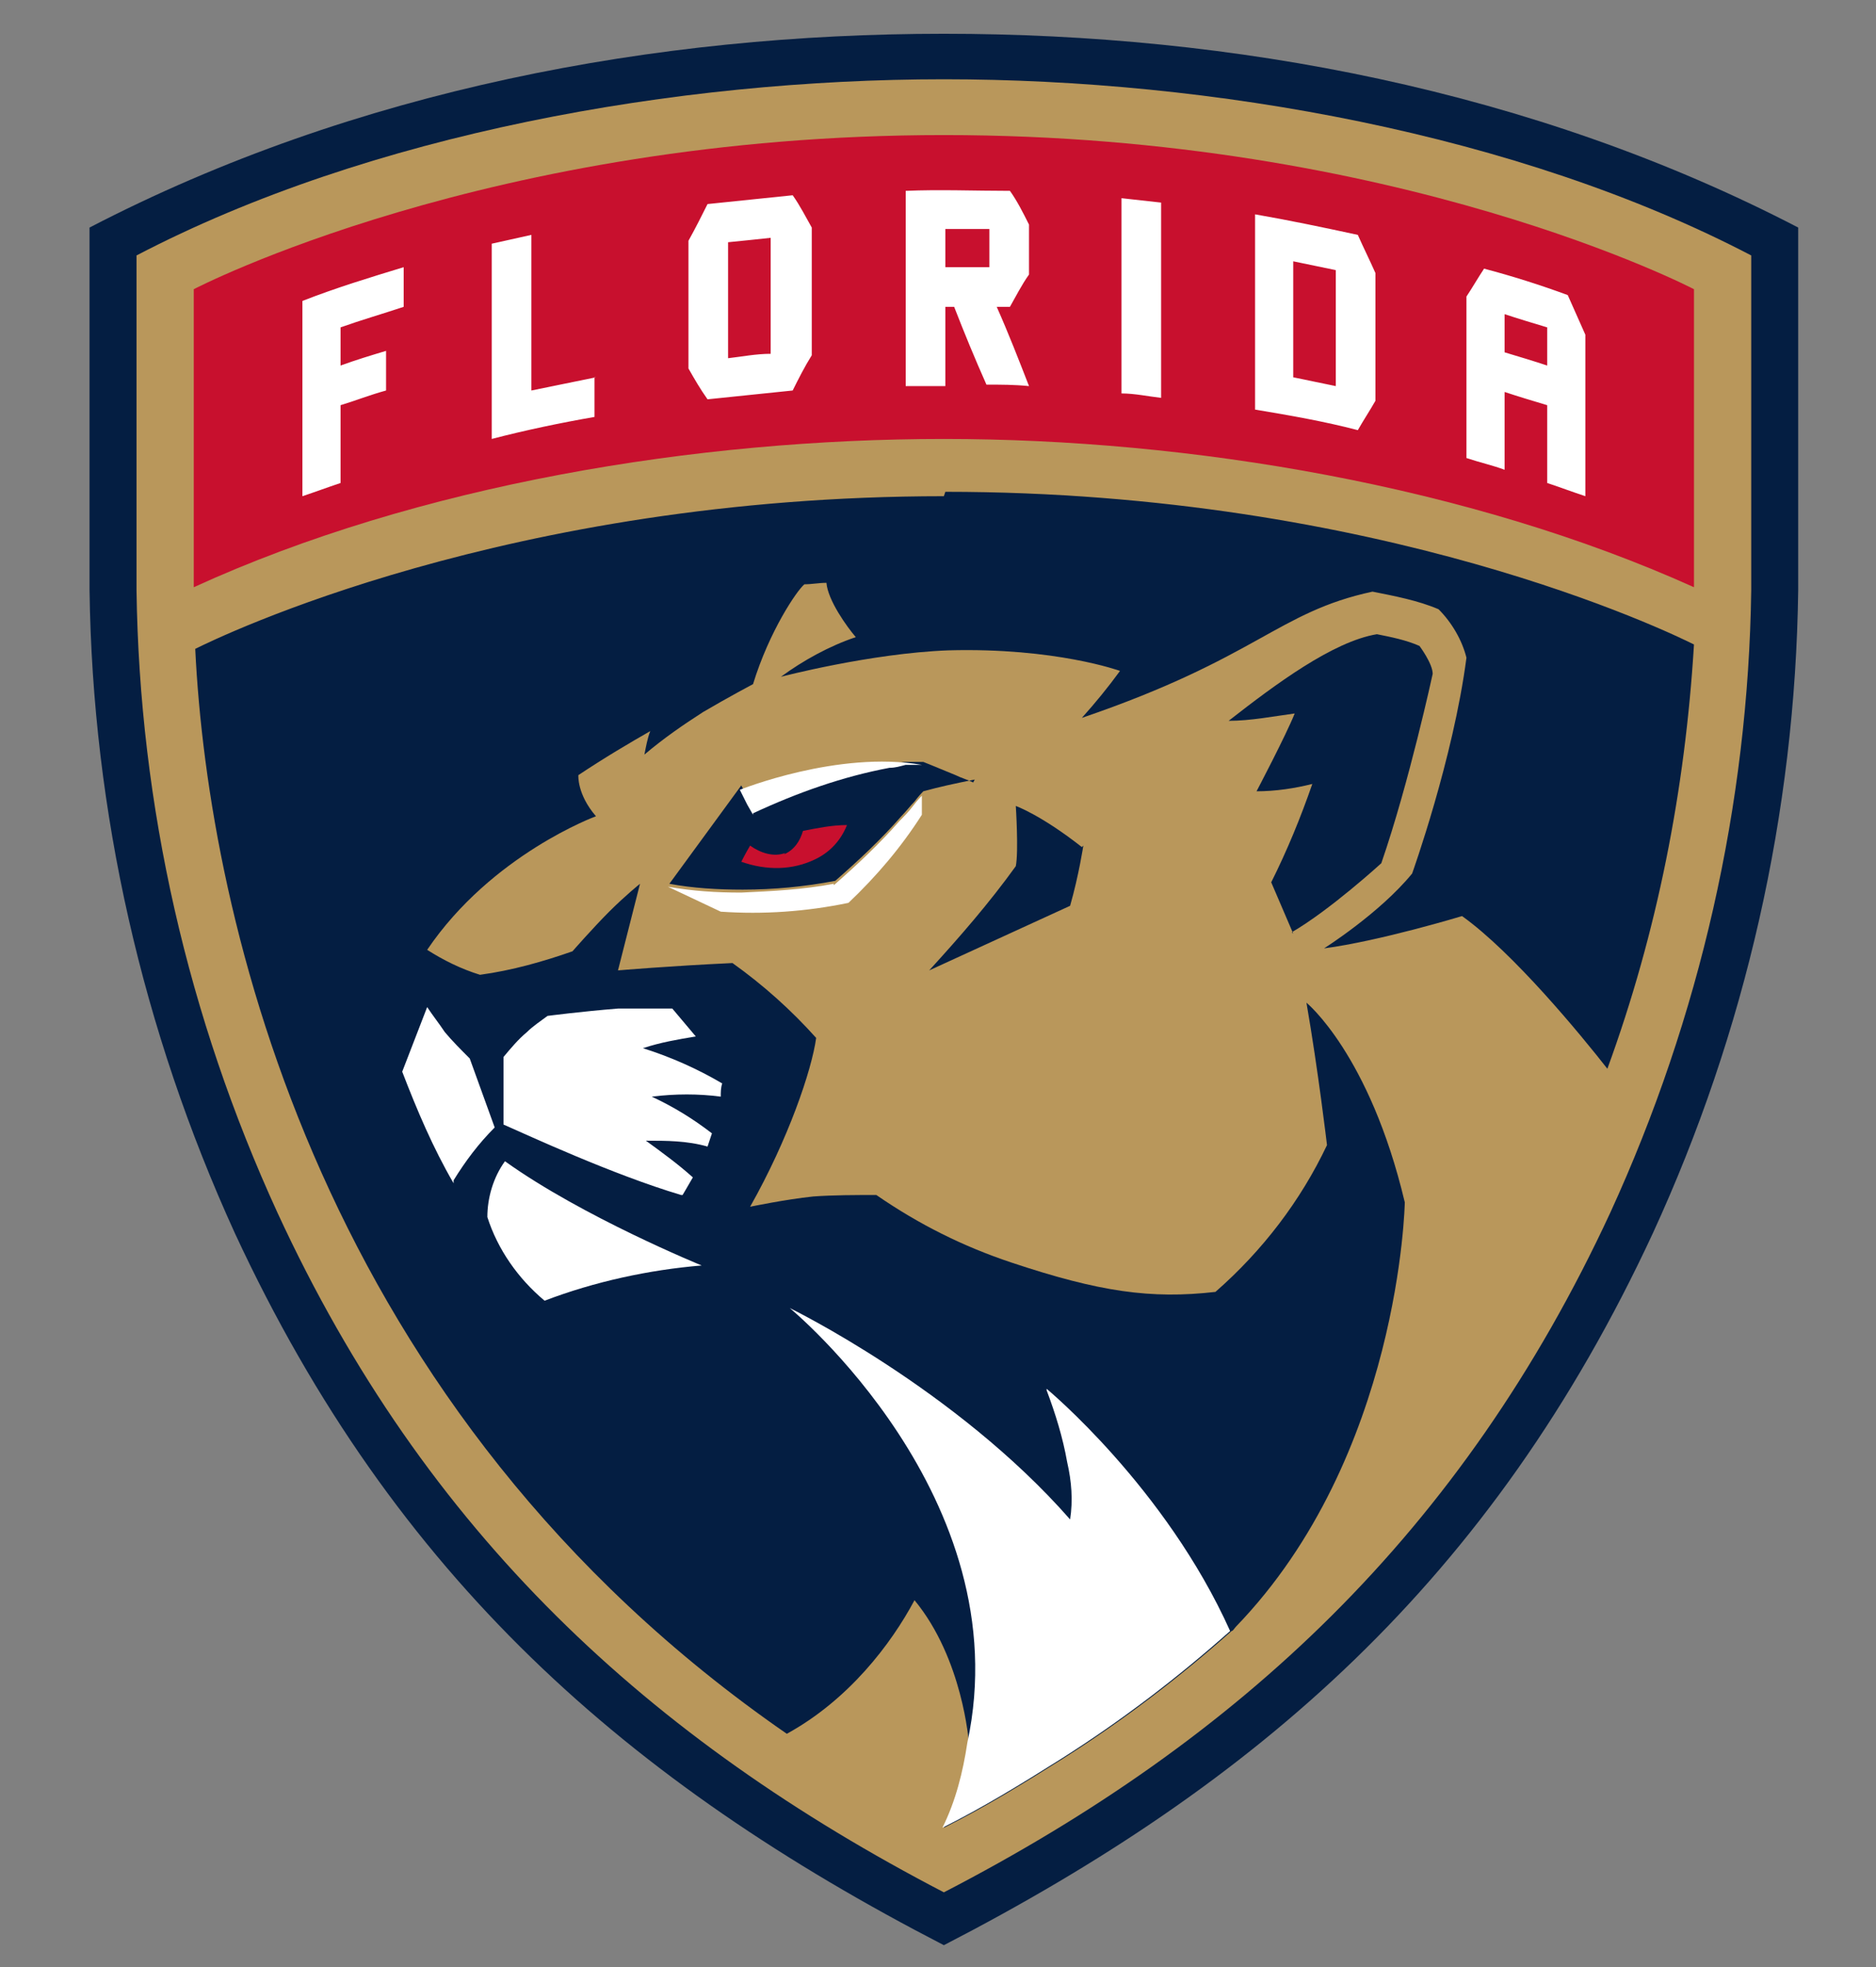 <svg viewBox="0 0 127.8 134" version="1.1" xmlns="http://www.w3.org/2000/svg" id="Layer_1">
  
  <rect x="0" y="0" width="127.8" height="134" fill="#808080" stroke="none"/>
  
  <defs>
    <style>
      .st0 {
        fill: #041e42;
      }

      .st1 {
        fill: #fff;
      }

      .st2 {
        fill: #b9975b;
      }

      .st3 {
        fill: #c8102e;
      }
    </style>
  </defs>
  <path d="M6.1,15.5v24.7c.2,15.1,3.6,30,9.9,43.8,10.9,23.5,26.8,37.4,48.3,48.5,21.3-11,37.3-24.8,48.3-48.5,6.3-13.7,9.7-28.6,9.9-43.8V15.5C104.4,6.1,83.9,2.3,64.3,2.3S24.2,6.1,6.1,15.5h0Z" class="st0"></path>
  <path d="M9.3,17.4v22.8c.2,14.7,3.5,29.1,9.6,42.4,10.1,21.9,25.4,35.9,45.4,46.3,20.1-10.4,35.3-24.5,45.4-46.3,6.1-13.3,9.4-27.8,9.6-42.4v-22.8c-15.9-8.3-36.8-12-55-12s-39.1,3.7-55,12h0Z" class="st2"></path>
  <path d="M88,63.5c2.6-1.5,6.1-4.7,6.1-4.7,1.9-5.5,3.5-12.9,3.5-12.9,0-.7-.9-1.9-.9-1.9-.9-.4-1.9-.6-2.9-.8-3,.5-6.9,3.4-10.1,5.9,1.5,0,3-.3,4.5-.5-.6,1.5-2.6,5.3-2.6,5.3,1.3,0,2.6-.2,3.8-.5-.8,2.3-1.7,4.5-2.8,6.7l1.5,3.5h0ZM66.3,53.3c-.4-.2-.8-.3-1.2-.5-1.2-.5-2.2-.9-2.2-.9,0,0-.3,0-.7,0-.1,0-.3,0-.4,0-.4,0-.7.1-1.1.2-3.2.7-6.3,1.7-9.3,3.1h0l-.4-.7-.5-1-4.9,6.7h0c1.6.3,3.3.4,5,.4,2.1,0,4.2-.2,6.3-.6,1.6-1.4,3.1-2.8,4.5-4.4.3-.3.6-.7.9-1,.3-.4.5-.6.6-.7,1.1-.3,2-.5,3.5-.8h0ZM73.7,57.7c-2.8-2.2-4.5-2.8-4.5-2.8,0,0,.2,3.1,0,4.1-1.8,2.5-3.8,4.8-5.9,7.1l9.6-4.4c.6-2.1.9-4.1.9-4.1h0Z" class="st0"></path>
  <path d="M64.3,33.8c-29.7,0-49.4,9.6-51,10.4.9,18.5,8.6,52,40.3,73.9,4.2-2.3,7.1-6.1,8.7-9.1,3.3,4,3.7,9.7,3.7,9.7h0c-.3,2-.8,4-1.7,5.8h0c2.8-1.4,5.4-3,8.1-4.7,4.1-2.6,7.9-5.5,11.5-8.7h0c.1,0,.2-.2.3-.3,11.2-11.6,11.5-28.9,11.5-28.9-2.4-10.1-6.7-13.6-6.7-13.6.8,4.6,1.4,9.7,1.4,9.7-1.8,3.8-4.4,7.2-7.6,10-4.4.5-7.9,0-13.9-2-3.3-1.1-6.3-2.6-9.2-4.6-1.4,0-2.9,0-4.3.1-1.9.2-4.3.7-4.3.7,2.6-4.6,4.2-9.3,4.5-11.5-1.7-1.9-3.6-3.6-5.7-5.1-4.3.2-7.8.5-7.8.5l1.5-5.9s-1,.8-2.1,1.9-2.5,2.7-2.5,2.7c-2,.7-4.1,1.3-6.3,1.6-1.3-.4-2.5-1-3.6-1.7,4.4-6.5,11.5-9.1,11.5-9.1-1.3-1.5-1.2-2.8-1.2-2.8,1.8-1.2,3.5-2.2,4.9-3-.2.5-.3,1.1-.4,1.6,1.3-1.1,2.6-2,4-2.9,1.7-1,3.4-1.9,3.4-1.9,1.1-3.6,3-6.4,3.5-6.8.5,0,1-.1,1.5-.1.1,1.2,1.4,3,2,3.7-1.8.6-3.6,1.6-5.1,2.7,0,0,6.1-1.6,11.4-1.8,7.3-.2,11.7,1.4,11.7,1.4-.8,1.1-1.7,2.2-2.6,3.2,12-4.1,13.3-7.2,19.8-8.6,1.5.3,3.1.6,4.5,1.2.9.9,1.6,2.1,1.9,3.3-.9,6.9-3.7,14.7-3.7,14.7-2.2,2.7-6,5.1-6,5.1,3.8-.5,9.4-2.2,9.4-2.2,3.5,2.5,8.1,8.1,9.9,10.4,3.4-9.3,5.3-19,5.9-28.9-1.6-.8-21.3-10.4-51-10.4h0Z" class="st0"></path>
  <path d="M30.9,80.4c.8-1.3,1.7-2.5,2.8-3.6l-1.7-4.7c-.6-.6-1.2-1.2-1.7-1.8-.4-.6-.8-1.1-1.2-1.7l-1.7,4.4c1,2.6,2.1,5.2,3.5,7.6h0ZM33.2,82.9c.7,2.2,2.1,4.2,3.9,5.7,3.4-1.3,7.1-2.1,10.7-2.4,0,0-8.1-3.3-13.4-7.1-.8,1.1-1.2,2.5-1.2,3.8ZM56.8,60.2c-2.1.4-4.2.5-6.3.6-1.7,0-3.3-.1-5-.4l3.6,1.7c2.9.2,5.8,0,8.7-.6,1.9-1.8,3.6-3.8,5-6,0-.4,0-.9,0-1.3,0,0-.3.3-.6.7-.3.4-.6.7-.9,1-1.4,1.6-2.9,3-4.5,4.4h0ZM46.5,81.4s.3-.5.7-1.2c-1-.9-2.1-1.7-3.2-2.5,1.4,0,2.8,0,4.2.4.1-.3.2-.6.3-.9-1.3-1-2.6-1.8-4.1-2.5,1.6-.2,3.2-.2,4.7,0,0-.3,0-.6.1-.9-1.7-1-3.5-1.8-5.4-2.4,1.2-.4,2.4-.6,3.6-.8l-1.6-1.9c-1.3,0-2.5,0-3.7,0-2.5.2-4.8.5-4.8.5-.4.3-1,.7-1.4,1.1-.6.5-1.1,1.1-1.6,1.7v4.6c1.6.7,7.4,3.4,12.1,4.8h0ZM71.3,94.7c.6,1.6,1.1,3.2,1.4,4.9.3,1.3.4,2.6.2,3.9-7.8-8.9-19.1-14.4-19.1-14.4,0,0,15.7,12.9,12.1,29.6h0c-.3,2-.8,4-1.7,5.8h0c2.8-1.4,5.4-3,8.1-4.7,4.1-2.6,7.9-5.5,11.5-8.7h0c-4.4-9.8-12.5-16.5-12.5-16.5h0ZM51.3,55.4c3-1.4,6.1-2.5,9.3-3.1.4,0,.7-.1,1.1-.2.1,0,.3,0,.4,0,.5,0,.7,0,.7,0h0c-5.7-1-12.4,1.7-12.4,1.7h0l.5,1,.4.7h0Z" class="st1"></path>
  <path d="M53.5,58.1c-.8.3-1.7,0-2.4-.5-.3.5-.6,1.1-.6,1.1,1.7.6,3.5.6,5.1-.2,1-.5,1.7-1.3,2.1-2.3-1,0-2,.2-3,.4-.2.7-.6,1.3-1.3,1.6h0ZM13.2,40c15.3-7,34.3-10.1,51.1-10.1s35.8,3.2,51.1,10.1v-20.3s-20.1-10.5-51.1-10.5S13.2,19.7,13.2,19.7v20.3h0Z" class="st3"></path>
  <path d="M40.6,25.7c-1.5.3-2.9.6-4.4.9v-10.6c-.9.2-1.8.4-2.7.6v13.3c2.3-.6,4.7-1.1,7-1.5v-2.7h0ZM64.4,20.9h.6c.7,1.8,1.4,3.5,2.2,5.3,1,0,1.9,0,2.9.1-.7-1.8-1.4-3.6-2.2-5.4.3,0,.6,0,.9,0,.4-.7.8-1.5,1.3-2.2v-3.4c-.4-.8-.8-1.6-1.3-2.3-2.4,0-4.8-.1-7.1,0v13.3c.9,0,1.8,0,2.7,0v-5.3h0ZM64.4,15.6c1,0,2,0,3,0v2.6c-1,0-2,0-3,0v-2.6ZM23.2,27.6c1-.3,2-.7,3.1-1v-2.7c-1,.3-2,.6-3.1,1v-2.6c1.4-.5,2.8-.9,4.3-1.4v-2.7c-2.3.7-4.6,1.4-6.9,2.3v13.3c.9-.3,1.7-.6,2.6-.9v-5.3h0ZM102.5,26.7c.9.3,1.9.6,2.9.9v5.3c.9.3,1.7.6,2.6.9v-11c-.4-.9-.8-1.8-1.2-2.7-1.9-.7-3.8-1.3-5.7-1.8-.4.6-.8,1.3-1.2,1.9v11c.9.3,1.8.5,2.6.8v-5.3h0ZM102.5,21.4c.9.3,1.9.6,2.9.9v2.6c-.9-.3-1.9-.6-2.9-.9v-2.6h0ZM54,26.6c.4-.8.8-1.6,1.3-2.4v-8.7c-.4-.7-.8-1.5-1.3-2.2-1.9.2-3.9.4-5.8.6-.4.8-.8,1.6-1.3,2.5v8.7c.4.7.8,1.4,1.3,2.1,1.9-.2,3.9-.4,5.8-.6h0ZM49.6,16.5c1-.1,2-.2,2.9-.3v7.9c-1,0-2,.2-2.9.3v-7.9ZM79.1,13.8c-.9-.1-1.8-.2-2.7-.3v13.3c.9,0,1.8.2,2.7.3v-13.3ZM93.7,27.3v-8.7c-.4-.9-.8-1.7-1.2-2.6-2.3-.5-4.7-1-7-1.4v13.3c2.4.4,4.7.8,7,1.4.4-.7.8-1.3,1.2-2h0ZM91,26.3c-1-.2-1.9-.4-2.9-.6v-7.9c1,.2,1.9.4,2.9.6v7.9h0Z" class="st1"></path>
</svg>